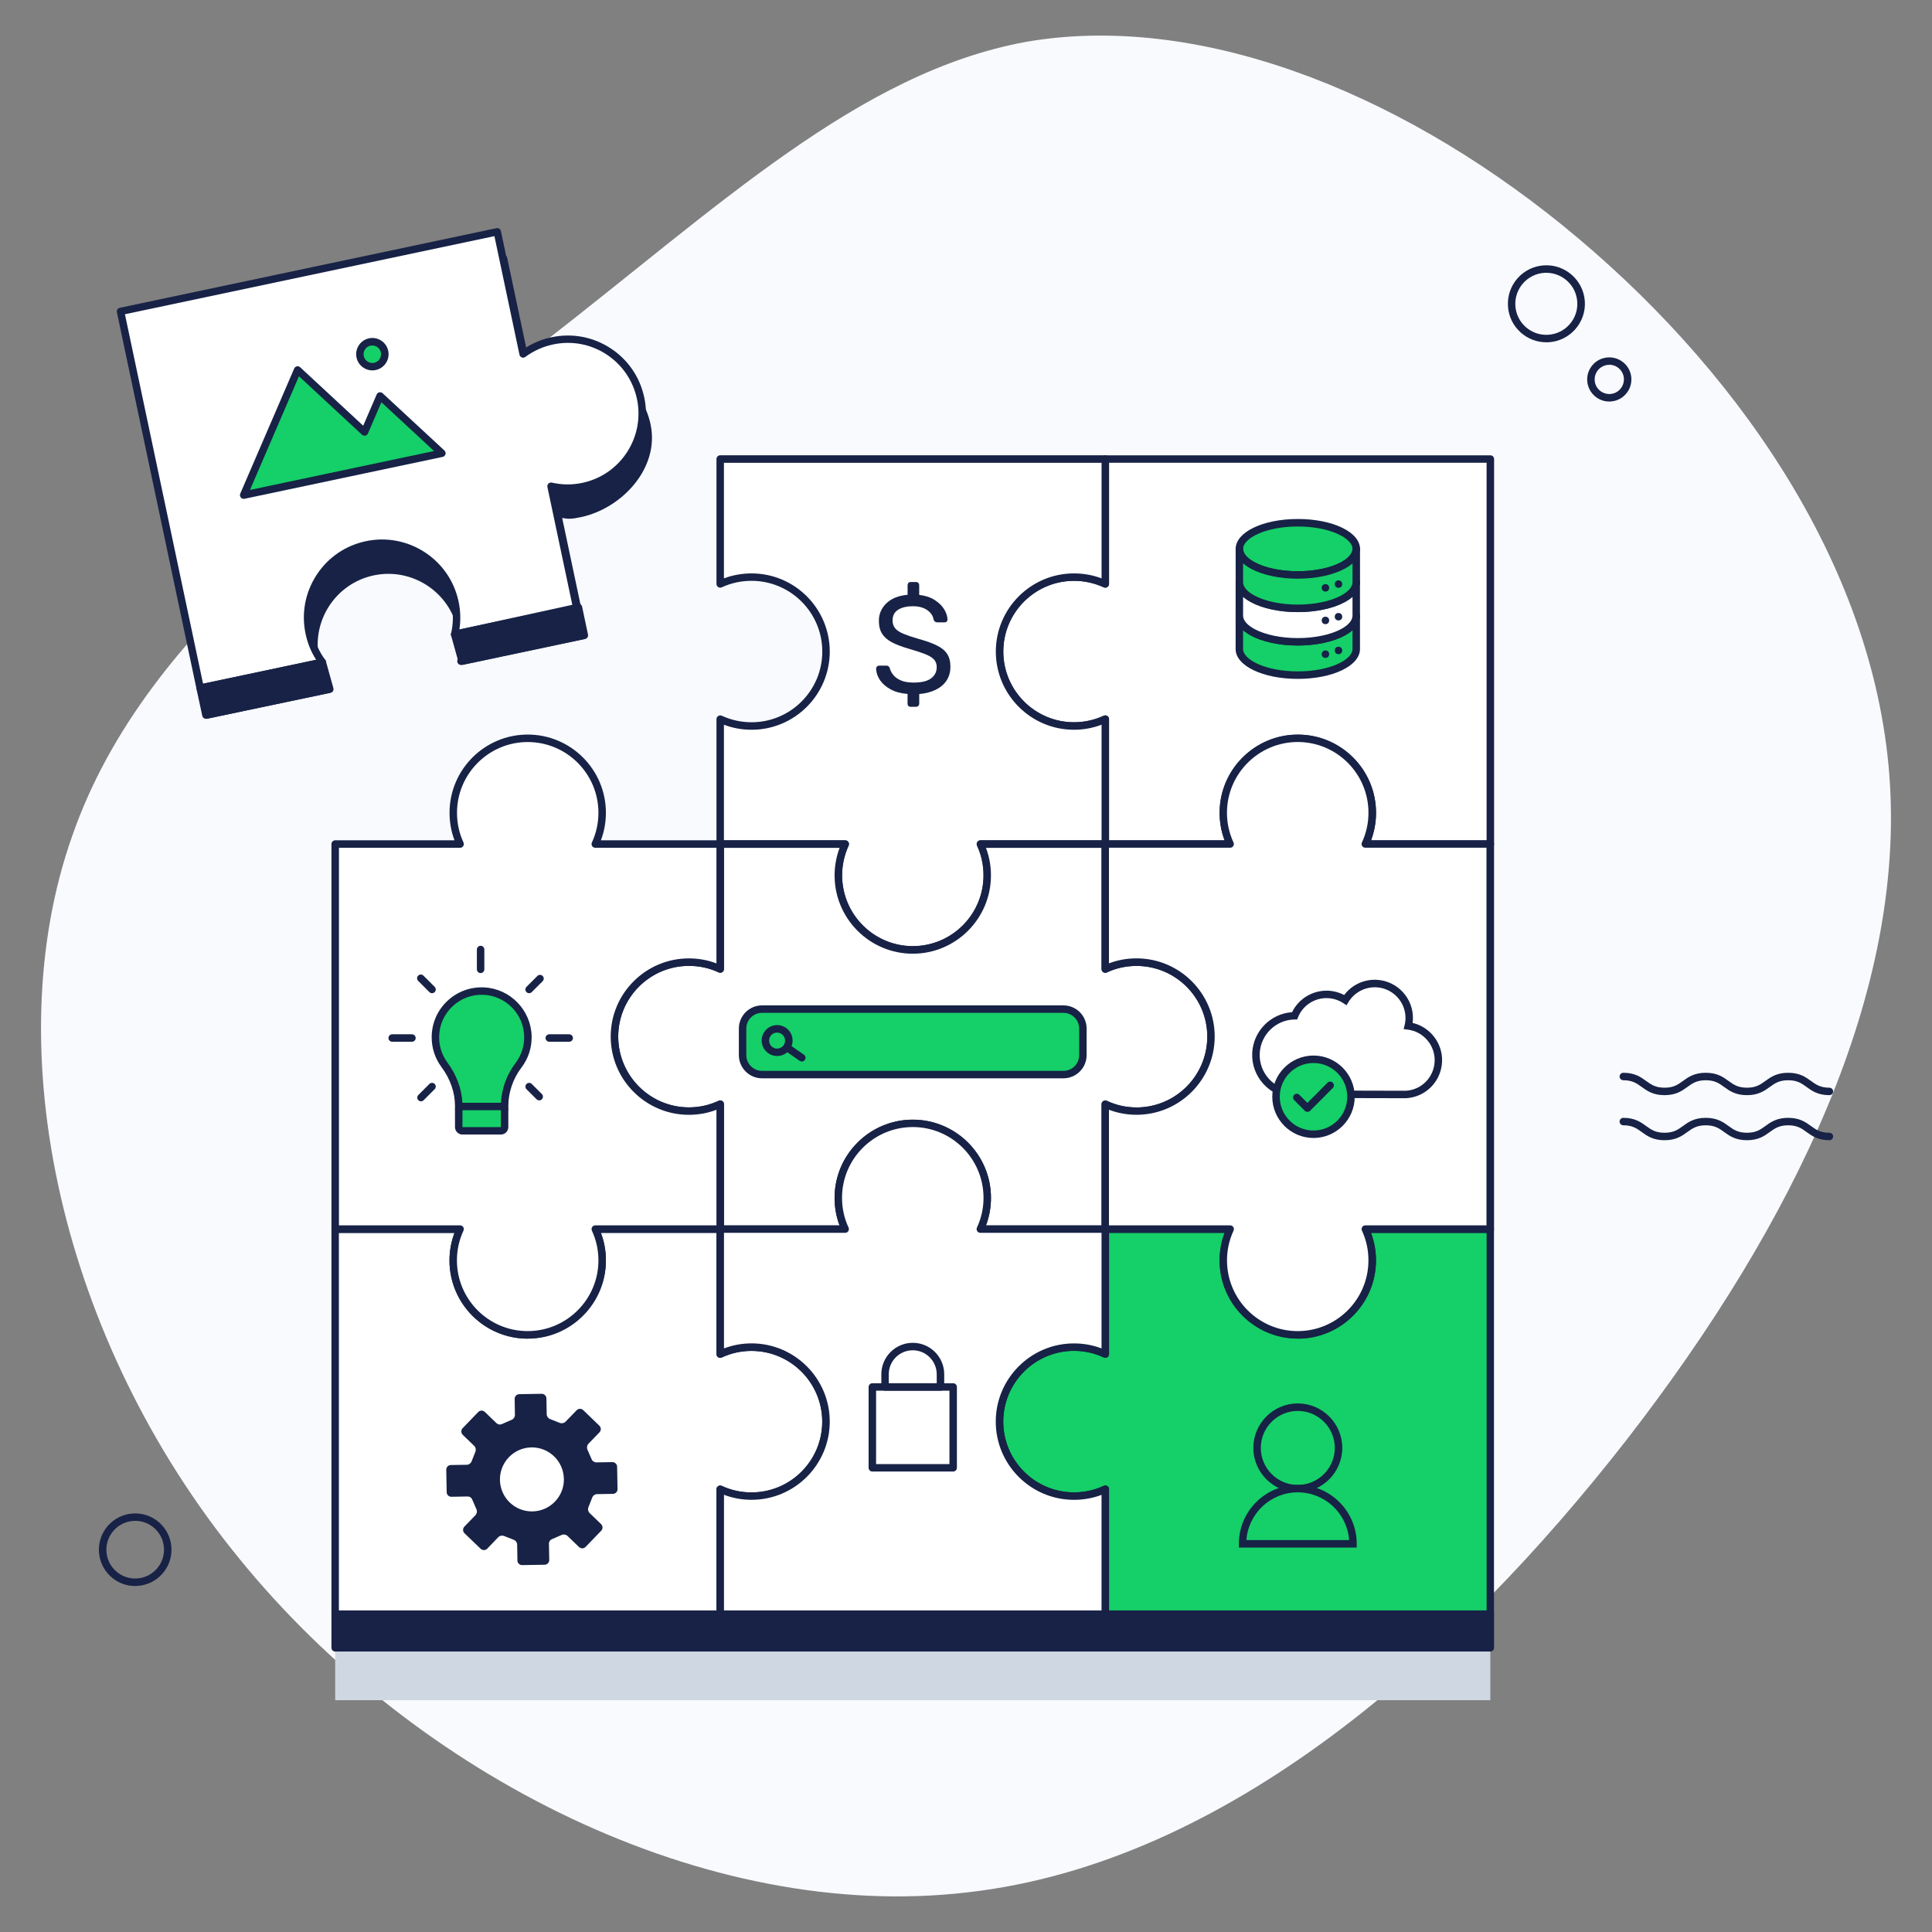 <?xml version="1.0" encoding="UTF-8"?><svg id="Layer_1" xmlns="http://www.w3.org/2000/svg" viewBox="0 0 518 518"><rect x="0" y="0" width="518" height="518" fill="#808080" stroke="none"/><defs><style>.cls-1{fill:#172246;}.cls-1,.cls-2,.cls-3,.cls-4,.cls-5{stroke-width:0px;}.cls-2{fill:#15cf68;}.cls-3{fill:#fff;}.cls-4{fill:#f8fafd;}.cls-5{fill:#cfd8e2;}</style></defs><path class="cls-4" d="m419.07,60.52c45.36,36.79,83.23,90.01,87.51,147.52,4.29,57.51-25,119.3-70.37,177.88-45.36,58.22-107.16,113.59-176.81,121.45-70.01,8.22-147.88-31.08-195.39-89.66C16.51,359.49-.99,281.62,19.37,224.11c20-57.51,78.23-95.01,125.73-131.81C192.61,55.52,230.12,19.44,275.12,11.22c45.36-7.86,98.59,12.5,143.95,49.29Z"/><rect class="cls-5" x="89.87" y="441.8" width="309.71" height="14.05"/><path class="cls-1" d="m490.49,293.63c-3.09,0-4.7-1.16-6.11-2.19-1.34-.97-2.5-1.81-4.94-1.81s-3.6.84-4.94,1.81c-1.42,1.03-3.03,2.19-6.11,2.19s-4.69-1.16-6.11-2.19c-1.34-.97-2.5-1.81-4.94-1.81s-3.6.84-4.94,1.81c-1.42,1.03-3.02,2.19-6.11,2.19s-4.69-1.16-6.11-2.19c-1.34-.97-2.5-1.81-4.94-1.81-.55,0-1-.45-1-1s.45-1,1-1c3.08,0,4.69,1.16,6.11,2.19,1.34.97,2.5,1.81,4.94,1.81s3.6-.84,4.94-1.81c1.42-1.03,3.03-2.19,6.11-2.19s4.69,1.16,6.11,2.19c1.34.97,2.5,1.81,4.94,1.81s3.6-.84,4.94-1.81c1.42-1.03,3.03-2.19,6.11-2.19s4.69,1.16,6.11,2.19c1.34.97,2.5,1.81,4.94,1.81.55,0,1,.45,1,1s-.45,1-1,1Z"/><path class="cls-1" d="m490.49,305.71c-3.09,0-4.7-1.16-6.11-2.19-1.34-.97-2.5-1.81-4.94-1.81s-3.6.84-4.94,1.81c-1.42,1.03-3.03,2.19-6.11,2.19s-4.69-1.16-6.11-2.19c-1.34-.97-2.5-1.81-4.94-1.81s-3.6.84-4.94,1.81c-1.42,1.03-3.02,2.19-6.11,2.19s-4.69-1.16-6.11-2.19c-1.34-.97-2.5-1.81-4.94-1.81-.55,0-1-.45-1-1s.45-1,1-1c3.08,0,4.69,1.16,6.11,2.19,1.34.97,2.5,1.81,4.94,1.81s3.6-.84,4.94-1.81c1.42-1.03,3.03-2.19,6.11-2.19s4.69,1.16,6.11,2.19c1.34.97,2.5,1.81,4.94,1.81s3.6-.84,4.94-1.81c1.42-1.03,3.03-2.19,6.11-2.19s4.69,1.16,6.11,2.19c1.34.97,2.5,1.81,4.94,1.81.55,0,1,.45,1,1s-.45,1-1,1Z"/><path class="cls-3" d="m221.45,381.17c0,11.03-8.93,19.96-19.96,19.96-2.99,0-5.83-.65-8.39-1.85v33.51h-103.23v-103.25h33.49c-1.18,2.54-1.85,5.4-1.85,8.39,0,11.03,8.95,19.96,19.96,19.96s19.98-8.93,19.98-19.96c0-2.99-.67-5.85-1.85-8.39h33.49v33.51c2.56-1.19,5.4-1.86,8.39-1.86,11.03,0,19.96,8.95,19.96,19.98Z"/><path class="cls-1" d="m193.1,433.79h-103.23c-.55,0-1-.45-1-1v-103.25c0-.55.45-1,1-1h33.49c.34,0,.66.17.84.46.18.29.21.65.06.96-1.16,2.51-1.75,5.19-1.75,7.97,0,10.46,8.51,18.96,18.96,18.96s18.98-8.51,18.98-18.96c0-2.78-.59-5.46-1.75-7.97-.14-.31-.12-.67.06-.96.18-.29.5-.46.84-.46h33.49c.55,0,1,.45,1,1v32c2.36-.9,4.84-1.35,7.39-1.35,11.56,0,20.96,9.41,20.96,20.98s-9.4,20.96-20.96,20.96c-2.57,0-5.05-.45-7.39-1.34v32c0,.55-.45,1-1,1Zm-102.23-2h101.23v-32.5c0-.34.17-.66.46-.84.29-.18.65-.21.96-.06,2.49,1.16,5.17,1.75,7.97,1.75,10.46,0,18.96-8.51,18.96-18.96s-8.51-18.98-18.96-18.98c-2.77,0-5.46.59-7.97,1.77-.31.14-.67.12-.96-.06-.29-.18-.46-.5-.46-.84v-32.5h-30.99c.89,2.36,1.34,4.84,1.34,7.39,0,11.56-9.41,20.96-20.98,20.96s-20.96-9.4-20.96-20.96c0-2.55.45-5.03,1.34-7.39h-30.99v101.25Z"/><path class="cls-1" d="m158.62,391.23l-1.12-2.57c-.23-.54-.12-1.16.28-1.58l2.95-3.05c.48-.5.47-1.29-.03-1.78l-4.32-4.17c-.5-.48-1.29-.47-1.77.03l-2.96,3.05c-.4.42-1.02.55-1.56.34l-2.61-1.03c-.54-.21-.89-.72-.9-1.3l-.08-4.24c-.01-.69-.58-1.24-1.28-1.23l-6,.1c-.69.01-1.25.58-1.23,1.28l.07,4.26c.01.58-.33,1.1-.86,1.33l-2.69,1.17c-.46.2-1,.1-1.37-.25l-3.15-3.03c-.5-.48-1.29-.47-1.77.03l-4.18,4.33c-.48.5-.47,1.29.03,1.78l3.06,2.95c.42.4.55,1.02.34,1.56l-1.03,2.62c-.21.54-.72.89-1.3.9l-4.26.07c-.69.01-1.25.58-1.23,1.28l.11,6c.01.69.58,1.24,1.28,1.23l4.37-.08c.51,0,.97.29,1.17.75l1.17,2.7c.23.53.12,1.15-.28,1.57l-2.96,3.06c-.48.5-.47,1.3.03,1.78l4.33,4.16c.5.48,1.29.47,1.77-.03l2.94-3.06c.4-.42,1.02-.55,1.56-.34l2.62,1.03c.54.21.89.73.9,1.3l.07,4.25c.01.69.58,1.25,1.28,1.23l6.02-.1c.69-.01,1.25-.58,1.23-1.28l-.08-4.38c0-.5.29-.97.75-1.17l2.67-1.16c.53-.23,1.15-.12,1.57.28l3.07,2.96c.5.48,1.29.47,1.77-.03l4.18-4.33c.48-.5.47-1.29-.03-1.78l-3.06-2.95c-.42-.4-.55-1.01-.34-1.55l1.03-2.63c.21-.54.73-.9,1.3-.91l4.25-.07c.69-.01,1.25-.58,1.23-1.28l-.11-6c-.01-.69-.58-1.24-1.28-1.23l-4.24.07c-.58,0-1.1-.33-1.33-.86Zm-7.43,5.28c.08,4.74-3.69,8.64-8.43,8.72-4.73.09-8.63-3.68-8.72-8.42-.08-4.74,3.69-8.65,8.42-8.74,4.74-.08,8.64,3.69,8.72,8.43Z"/><path class="cls-3" d="m399.57,123.07v103.23h-33.49c1.18-2.54,1.85-5.38,1.85-8.39,0-11.03-8.95-19.96-19.96-19.96s-19.98,8.93-19.98,19.96c0,3.01.67,5.85,1.85,8.39h-33.49v-33.49c-2.56,1.18-5.4,1.85-8.39,1.85-11.03,0-19.96-8.93-19.96-19.96s8.94-19.96,19.96-19.96c2.99,0,5.83.65,8.39,1.83v-33.49h103.23Z"/><path class="cls-1" d="m399.58,227.3h-33.49c-.34,0-.66-.17-.84-.46-.18-.29-.21-.65-.06-.96,1.16-2.51,1.75-5.2,1.75-7.97,0-10.46-8.51-18.96-18.96-18.96s-18.98,8.51-18.98,18.96c0,2.78.59,5.46,1.75,7.97.14.31.12.67-.06.96-.18.29-.5.46-.84.46h-33.49c-.55,0-1-.45-1-1v-31.99c-2.37.89-4.85,1.35-7.39,1.35-11.56,0-20.96-9.4-20.96-20.96s9.4-20.96,20.96-20.96c2.56,0,5.04.45,7.39,1.33v-31.99c0-.55.45-1,1-1h103.23c.55,0,1,.45,1,1v103.23c0,.55-.45,1-1,1Zm-31.99-2h30.99v-101.23h-101.23v32.49c0,.34-.17.66-.46.84-.29.19-.65.21-.96.07-2.51-1.15-5.19-1.74-7.97-1.74-10.46,0-18.96,8.51-18.96,18.96s8.51,18.96,18.96,18.96c2.76,0,5.44-.59,7.97-1.75.31-.14.67-.12.96.07.29.18.46.5.46.84v32.49h30.99c-.89-2.36-1.34-4.84-1.34-7.39,0-11.56,9.41-20.96,20.98-20.96s20.96,9.4,20.96,20.96c0,2.55-.45,5.03-1.34,7.39Z"/><path class="cls-2" d="m363.63,165.07v8.96c0,3.86-7.02,6.99-15.67,6.99s-15.67-3.14-15.67-6.99v-8.96c0,1.71,1.36,3.27,3.62,4.49,2.87,1.54,7.2,2.52,12.05,2.52s9.17-.98,12.05-2.52c2.26-1.22,3.62-2.78,3.62-4.49Z"/><path class="cls-1" d="m347.96,182.02c-9.35,0-16.67-3.51-16.67-7.99v-8.96c0-.55.45-1,1-1s1,.45,1,1c0,1.25,1.1,2.53,3.1,3.61,2.85,1.52,7.07,2.4,11.57,2.4s8.72-.88,11.58-2.4c1.99-1.08,3.09-2.36,3.09-3.61,0-.55.45-1,1-1s1,.45,1,1v8.96c0,4.48-7.32,7.99-16.67,7.99Zm-14.67-13.06v5.06c0,2.83,6.02,5.99,14.67,5.99s14.67-3.16,14.67-5.99v-5.06c-.59.52-1.31,1.01-2.15,1.47-3.14,1.68-7.71,2.64-12.52,2.64s-9.38-.96-12.52-2.64c-.84-.45-1.56-.95-2.15-1.47Z"/><path class="cls-3" d="m363.63,156.12v8.95c0,1.71-1.36,3.27-3.62,4.49-2.87,1.54-7.2,2.52-12.05,2.52s-9.17-.98-12.05-2.52c-2.26-1.22-3.62-2.78-3.62-4.49v-8.95c0,1.71,1.36,3.25,3.63,4.47,2.87,1.54,7.2,2.52,12.03,2.52s9.16-.98,12.03-2.52c2.27-1.22,3.63-2.77,3.63-4.47Z"/><path class="cls-1" d="m347.96,173.08c-4.82,0-9.38-.96-12.52-2.64-2.72-1.47-4.15-3.32-4.15-5.37v-8.95c0-.55.45-1,1-1s1,.45,1,1c0,1.24,1.1,2.52,3.11,3.59,2.85,1.53,7.07,2.4,11.56,2.4s8.71-.88,11.56-2.4c2-1.08,3.11-2.35,3.11-3.59,0-.55.45-1,1-1s1,.45,1,1v8.95c0,2.04-1.43,3.9-4.15,5.37-3.14,1.68-7.71,2.64-12.52,2.64Zm-14.67-13.07v5.06c0,1.25,1.1,2.53,3.1,3.61,2.85,1.52,7.07,2.4,11.57,2.4s8.72-.88,11.58-2.4c1.99-1.08,3.09-2.36,3.09-3.61v-5.06c-.56.5-1.27.99-2.16,1.47-3.14,1.68-7.7,2.64-12.51,2.64s-9.37-.96-12.5-2.64c-.89-.48-1.6-.97-2.16-1.47Z"/><path class="cls-2" d="m363.63,147.17c0,1.71-1.36,3.25-3.63,4.47-2.87,1.54-7.2,2.52-12.03,2.52s-9.16-.98-12.03-2.52c-2.27-1.22-3.63-2.77-3.63-4.47,0-3.87,7.02-7.01,15.67-7.01s15.67,3.14,15.67,7.01Z"/><path class="cls-1" d="m347.96,155.16c-4.81,0-9.37-.96-12.5-2.64-3.44-1.85-4.16-3.93-4.16-5.36,0-4.49,7.32-8.01,16.67-8.01s16.67,3.52,16.67,8.01c0,1.42-.72,3.51-4.16,5.36-3.14,1.68-7.7,2.64-12.51,2.64Zm0-14c-8.64,0-14.67,3.17-14.67,6.01,0,1.24,1.1,2.52,3.11,3.59,2.85,1.53,7.07,2.4,11.56,2.4s8.71-.88,11.56-2.4c2-1.08,3.11-2.35,3.11-3.59,0-2.84-6.02-6.01-14.67-6.01Z"/><path class="cls-2" d="m363.63,147.17v8.95c0,1.71-1.36,3.25-3.63,4.47-2.87,1.54-7.2,2.52-12.03,2.52s-9.16-.98-12.03-2.52c-2.27-1.22-3.63-2.77-3.63-4.47v-8.95c0,1.71,1.36,3.25,3.63,4.47,2.87,1.54,7.2,2.52,12.03,2.52s9.16-.98,12.03-2.52c2.27-1.22,3.63-2.77,3.63-4.47Z"/><path class="cls-1" d="m347.96,164.11c-4.81,0-9.37-.96-12.5-2.64-3.44-1.85-4.16-3.93-4.16-5.36v-8.95c0-.55.45-1,1-1s1,.45,1,1c0,1.24,1.1,2.52,3.11,3.59,2.85,1.53,7.07,2.4,11.56,2.4s8.71-.88,11.56-2.4c2-1.08,3.11-2.35,3.11-3.59,0-.55.45-1,1-1s1,.45,1,1v8.95c0,1.42-.72,3.51-4.16,5.36-3.14,1.68-7.7,2.64-12.51,2.64Zm-14.67-13.06v5.06c0,1.24,1.1,2.52,3.11,3.59,2.85,1.53,7.07,2.4,11.56,2.4s8.71-.88,11.56-2.4c2-1.08,3.11-2.35,3.11-3.59v-5.06c-.56.5-1.27.99-2.16,1.47-3.14,1.68-7.7,2.64-12.51,2.64s-9.37-.96-12.5-2.64c-.89-.48-1.6-.97-2.16-1.47Z"/><circle class="cls-1" cx="358.87" cy="156.61" r="1"/><circle class="cls-1" cx="355.37" cy="157.61" r="1"/><circle class="cls-1" cx="358.87" cy="165.35" r="1"/><circle class="cls-1" cx="355.37" cy="166.35" r="1"/><circle class="cls-1" cx="358.87" cy="174.4" r="1"/><circle class="cls-1" cx="355.37" cy="175.4" r="1"/><path class="cls-2" d="m399.57,329.55v103.25h-103.23v-33.51c-2.56,1.19-5.4,1.85-8.41,1.85-11.01,0-19.96-8.93-19.96-19.96s8.95-19.98,19.96-19.98c3.01,0,5.85.67,8.41,1.86v-33.51h33.49c-1.18,2.54-1.85,5.4-1.85,8.39,0,11.03,8.93,19.96,19.96,19.96s19.96-8.93,19.96-19.96c0-2.99-.65-5.85-1.83-8.39h33.49Z"/><path class="cls-1" d="m399.58,433.79h-103.23c-.55,0-1-.45-1-1v-32c-2.35.89-4.83,1.34-7.41,1.34-11.56,0-20.96-9.4-20.96-20.96s9.4-20.98,20.96-20.98c2.56,0,5.04.46,7.41,1.35v-32c0-.55.45-1,1-1h33.49c.34,0,.66.17.84.46.18.29.21.65.06.96-1.16,2.51-1.75,5.19-1.75,7.97,0,10.46,8.51,18.96,18.96,18.96s18.96-8.51,18.96-18.96c0-2.8-.58-5.48-1.74-7.97-.14-.31-.12-.67.06-.96.18-.29.5-.46.84-.46h33.49c.55,0,1,.45,1,1v103.25c0,.55-.45,1-1,1Zm-102.23-2h101.23v-101.25h-30.99c.88,2.34,1.33,4.82,1.33,7.39,0,11.56-9.4,20.96-20.96,20.96s-20.96-9.4-20.96-20.96c0-2.55.45-5.03,1.34-7.39h-30.99v32.5c0,.34-.17.66-.46.84s-.65.21-.96.06c-2.51-1.17-5.2-1.77-7.98-1.77-10.46,0-18.96,8.51-18.96,18.98s8.51,18.96,18.96,18.96c2.81,0,5.49-.59,7.98-1.75.31-.14.67-.12.96.06.29.18.46.5.46.84v32.5Z"/><circle class="cls-2" cx="347.96" cy="388.2" r="10.92"/><path class="cls-1" d="m347.96,400.12c-6.57,0-11.92-5.35-11.92-11.92s5.35-11.92,11.92-11.92,11.92,5.35,11.92,11.92-5.35,11.92-11.92,11.92Zm0-21.83c-5.47,0-9.92,4.45-9.92,9.92s4.45,9.92,9.92,9.92,9.92-4.45,9.92-9.92-4.45-9.92-9.92-9.92Z"/><path class="cls-2" d="m333.16,413.92c0-8.17,6.63-14.8,14.8-14.8s14.8,6.63,14.8,14.8h-29.6Z"/><path class="cls-1" d="m363.76,414.92h-31.6v-1c0-8.71,7.09-15.8,15.8-15.8s15.8,7.09,15.8,15.8v1Zm-29.57-2h27.53c-.51-7.15-6.49-12.8-13.77-12.8s-13.25,5.66-13.77,12.8Z"/><path class="cls-3" d="m267.99,174.7c0,11.03,8.94,19.96,19.96,19.96,2.99,0,5.83-.67,8.39-1.85v33.49h-33.49c1.18,2.56,1.83,5.4,1.83,8.39,0,11.03-8.93,19.98-19.96,19.98s-19.96-8.95-19.96-19.98c0-2.99.67-5.83,1.85-8.39h-33.51v-33.49c2.56,1.18,5.4,1.85,8.41,1.85,11.01,0,19.96-8.93,19.96-19.96s-8.95-19.96-19.96-19.96c-3.01,0-5.85.65-8.41,1.83v-33.49h103.25v33.49c-2.56-1.18-5.4-1.83-8.39-1.83-11.03,0-19.96,8.92-19.96,19.96Z"/><path class="cls-1" d="m244.72,255.67c-11.56,0-20.96-9.41-20.96-20.98,0-2.54.45-5.02,1.34-7.39h-32c-.55,0-1-.45-1-1v-33.49c0-.34.17-.66.46-.84.29-.18.65-.21.96-.07,2.53,1.16,5.22,1.75,7.99,1.75,10.46,0,18.96-8.51,18.96-18.96s-8.51-18.96-18.96-18.96c-2.8,0-5.48.58-7.99,1.74-.31.14-.67.12-.96-.07-.29-.18-.46-.5-.46-.84v-33.49c0-.55.45-1,1-1h103.25c.55,0,1,.45,1,1v33.49c0,.34-.17.66-.46.84-.29.19-.65.21-.96.07-2.51-1.15-5.19-1.74-7.97-1.74-10.46,0-18.96,8.51-18.96,18.96s8.51,18.96,18.96,18.96c2.76,0,5.44-.59,7.97-1.75.31-.14.67-.12.96.07.29.18.46.5.46.84v33.49c0,.55-.45,1-1,1h-31.99c.88,2.35,1.33,4.83,1.33,7.39,0,11.57-9.4,20.98-20.96,20.98Zm-50.62-30.37h32.51c.34,0,.66.17.84.46.18.29.21.65.07.96-1.16,2.53-1.75,5.21-1.75,7.97,0,10.46,8.51,18.98,18.96,18.98s18.96-8.51,18.96-18.98c0-2.79-.58-5.47-1.74-7.97-.14-.31-.12-.67.07-.96.18-.29.5-.46.84-.46h32.49v-30.99c-2.37.89-4.85,1.35-7.39,1.35-11.56,0-20.96-9.4-20.96-20.96s9.4-20.96,20.96-20.96c2.56,0,5.04.45,7.39,1.33v-30.99h-101.25v30.99c2.36-.88,4.84-1.33,7.41-1.33,11.56,0,20.96,9.4,20.96,20.96s-9.4,20.96-20.96,20.96c-2.55,0-5.04-.45-7.41-1.35v30.99Z"/><path class="cls-1" d="m244.18,189.51c-.27,0-.48-.08-.63-.24-.15-.16-.22-.37-.22-.61v-2.6c-1.81-.15-3.33-.56-4.57-1.25s-2.18-1.51-2.83-2.47-.99-2-1.04-3.09c0-.2.08-.38.24-.54.16-.16.35-.24.58-.24h1.9c.3,0,.52.07.67.22.15.15.25.32.3.52.15.59.46,1.18.93,1.77.47.58,1.15,1.07,2.03,1.45.88.38,2.01.58,3.4.58,2.13,0,3.7-.38,4.7-1.13s1.51-1.77,1.51-3.03c0-.87-.27-1.57-.8-2.1-.53-.53-1.35-1.01-2.44-1.43-1.09-.42-2.5-.88-4.24-1.38-1.81-.52-3.31-1.09-4.5-1.71-1.19-.62-2.08-1.39-2.66-2.3-.58-.92-.87-2.08-.87-3.5,0-1.81.67-3.37,2.01-4.67,1.34-1.3,3.24-2.06,5.69-2.29v-2.57c0-.25.07-.45.22-.61.15-.16.36-.24.63-.24h1.41c.25,0,.45.08.61.24s.24.37.24.61v2.6c1.66.2,3.05.66,4.17,1.38,1.12.72,1.96,1.55,2.53,2.49.57.94.87,1.86.89,2.75,0,.17-.06.34-.19.5s-.32.24-.59.24h-1.97c-.17,0-.35-.05-.54-.15-.19-.1-.33-.29-.43-.56-.15-1.02-.72-1.87-1.71-2.57-.99-.69-2.28-1.04-3.87-1.04s-2.92.31-3.92.93c-1,.62-1.51,1.59-1.51,2.9,0,.84.24,1.54.71,2.1.47.56,1.21,1.05,2.23,1.47,1.02.42,2.34.87,3.98,1.34,1.98.54,3.61,1.12,4.87,1.73,1.26.61,2.2,1.36,2.81,2.27.61.91.91,2.06.91,3.48s-.34,2.64-1.02,3.68c-.68,1.04-1.65,1.87-2.9,2.49-1.25.62-2.73,1-4.44,1.15v2.57c0,.25-.08.45-.24.61s-.37.24-.61.24h-1.41Z"/><path class="cls-3" d="m324.7,277.92c0,11.03-8.95,19.98-19.96,19.98-3.01,0-5.85-.67-8.39-1.86v33.51h-33.51c1.18-2.54,1.85-5.4,1.85-8.39,0-11.03-8.93-19.96-19.96-19.96s-19.96,8.94-19.96,19.96c0,2.99.65,5.85,1.83,8.39h-33.49v-33.51c-2.54,1.19-5.4,1.86-8.39,1.86-11.03,0-19.96-8.95-19.96-19.98s8.94-19.96,19.96-19.96c2.99,0,5.85.65,8.39,1.85v-33.51h33.51c-1.18,2.56-1.85,5.4-1.85,8.39,0,11.03,8.94,19.98,19.96,19.98s19.96-8.95,19.96-19.98c0-2.99-.65-5.83-1.83-8.39h33.49v33.51c2.54-1.19,5.38-1.85,8.39-1.85,11.01,0,19.96,8.93,19.96,19.96Z"/><path class="cls-1" d="m296.35,330.55h-33.51c-.34,0-.66-.17-.84-.46-.18-.29-.21-.65-.06-.96,1.16-2.51,1.75-5.19,1.75-7.97,0-10.46-8.51-18.96-18.96-18.96s-18.96,8.51-18.96,18.96c0,2.8.58,5.48,1.74,7.97.14.31.12.67-.06.96-.18.29-.5.46-.84.46h-33.49c-.55,0-1-.45-1-1v-31.99c-2.35.9-4.83,1.35-7.39,1.35-11.56,0-20.96-9.41-20.96-20.98s9.4-20.96,20.96-20.96c2.58,0,5.06.45,7.39,1.34v-32c0-.55.45-1,1-1h33.51c.34,0,.66.17.84.46.18.29.21.65.07.96-1.16,2.53-1.75,5.21-1.75,7.97,0,10.46,8.51,18.98,18.96,18.98s18.96-8.51,18.96-18.98c0-2.79-.58-5.47-1.74-7.97-.14-.31-.12-.67.07-.96.18-.29.5-.46.84-.46h33.49c.55,0,1,.45,1,1v32c2.33-.89,4.81-1.34,7.39-1.34,11.56,0,20.96,9.4,20.96,20.96s-9.4,20.98-20.96,20.98c-2.56,0-5.04-.45-7.39-1.35v31.99c0,.55-.45,1-1,1Zm-32-2h31v-32.5c0-.34.17-.66.46-.84.29-.18.65-.21.96-.06,2.5,1.17,5.18,1.77,7.97,1.77,10.46,0,18.96-8.51,18.96-18.98s-8.51-18.96-18.96-18.96c-2.81,0-5.49.59-7.97,1.75-.31.14-.67.12-.96-.06s-.46-.5-.46-.84v-32.5h-30.99c.88,2.35,1.33,4.83,1.33,7.39,0,11.57-9.4,20.98-20.96,20.98s-20.96-9.41-20.96-20.98c0-2.54.45-5.02,1.34-7.39h-31v32.5c0,.34-.17.66-.46.84-.29.18-.65.21-.96.06-2.47-1.16-5.16-1.75-7.97-1.75-10.46,0-18.96,8.51-18.96,18.96s8.51,18.98,18.96,18.98c2.79,0,5.47-.59,7.97-1.77.31-.14.67-.12.96.06.29.18.46.5.46.84v32.5h30.99c-.88-2.34-1.33-4.82-1.33-7.39,0-11.56,9.4-20.96,20.96-20.96s20.96,9.4,20.96,20.96c0,2.55-.45,5.03-1.34,7.39Z"/><rect class="cls-2" x="199.1" y="270.56" width="91.24" height="17.55" rx="5.21" ry="5.21"/><path class="cls-1" d="m285.13,289.11h-80.82c-3.42,0-6.21-2.79-6.21-6.21v-7.13c0-3.42,2.79-6.21,6.21-6.21h80.82c3.42,0,6.21,2.79,6.21,6.21v7.13c0,3.42-2.79,6.21-6.21,6.21Zm-80.82-17.55c-2.32,0-4.21,1.89-4.21,4.21v7.13c0,2.32,1.89,4.21,4.21,4.21h80.82c2.32,0,4.21-1.89,4.21-4.21v-7.13c0-2.32-1.89-4.21-4.21-4.21h-80.82Z"/><circle class="cls-2" cx="208.36" cy="279" r="3.15"/><path class="cls-1" d="m208.35,283.14c-.84,0-1.66-.26-2.36-.75-1.88-1.31-2.34-3.9-1.03-5.77,1.31-1.88,3.9-2.34,5.77-1.03.91.63,1.52,1.58,1.71,2.67.19,1.09-.05,2.19-.68,3.1-.63.91-1.58,1.52-2.67,1.71-.25.04-.49.07-.74.07Zm.01-6.29c-.68,0-1.35.32-1.76.92-.68.97-.44,2.31.53,2.99.47.33,1.04.46,1.6.35.56-.1,1.05-.42,1.38-.88.33-.47.45-1.04.35-1.61-.1-.56-.42-1.05-.89-1.38h0c-.37-.26-.8-.38-1.22-.38Z"/><line class="cls-3" x1="214.98" y1="283.61" x2="211.14" y2="280.94"/><path class="cls-1" d="m214.98,284.61c-.2,0-.4-.06-.57-.18l-3.83-2.67c-.45-.32-.56-.94-.25-1.39.32-.45.94-.57,1.39-.25l3.83,2.67c.45.32.56.94.25,1.39-.19.28-.5.43-.82.43Z"/><path class="cls-3" d="m399.57,329.55h-33.49c1.18,2.54,1.83,5.4,1.83,8.39,0,11.03-8.93,19.96-19.96,19.96s-19.96-8.93-19.96-19.96c0-2.99.67-5.85,1.85-8.39h-33.49v-33.51c2.54,1.19,5.38,1.86,8.39,1.86,11.01,0,19.96-8.95,19.96-19.98s-8.95-19.96-19.96-19.96c-3.01,0-5.85.65-8.39,1.85v-33.51h33.49c-1.18-2.54-1.85-5.38-1.85-8.39,0-11.03,8.95-19.96,19.98-19.96s19.96,8.93,19.96,19.96c0,3.01-.67,5.85-1.85,8.39h33.49v103.25Z"/><path class="cls-1" d="m347.95,358.9c-11.56,0-20.96-9.4-20.96-20.96,0-2.55.45-5.03,1.34-7.39h-31.99c-.55,0-1-.45-1-1v-33.5c0-.34.17-.66.46-.84.29-.18.65-.21.96-.06,2.5,1.17,5.18,1.77,7.97,1.77,10.46,0,18.96-8.51,18.96-18.98s-8.51-18.96-18.96-18.96c-2.81,0-5.49.59-7.97,1.75-.31.14-.67.12-.96-.06s-.46-.5-.46-.84v-33.5c0-.55.45-1,1-1h31.99c-.89-2.36-1.34-4.84-1.34-7.39,0-11.56,9.41-20.96,20.98-20.96s20.96,9.4,20.96,20.96c0,2.55-.45,5.03-1.34,7.39h31.99c.55,0,1,.45,1,1v103.25c0,.55-.45,1-1,1h-31.99c.88,2.34,1.33,4.82,1.33,7.39,0,11.56-9.4,20.96-20.96,20.96Zm-50.61-30.36h32.49c.34,0,.66.17.84.46.18.29.21.65.06.96-1.16,2.51-1.75,5.19-1.75,7.97,0,10.46,8.51,18.96,18.96,18.96s18.96-8.51,18.96-18.96c0-2.8-.58-5.48-1.74-7.97-.14-.31-.12-.67.06-.96.18-.29.5-.46.84-.46h32.49v-101.25h-32.49c-.34,0-.66-.17-.84-.46-.18-.29-.21-.65-.06-.96,1.16-2.51,1.75-5.2,1.75-7.97,0-10.46-8.51-18.96-18.96-18.96s-18.98,8.51-18.98,18.96c0,2.78.59,5.46,1.75,7.97.14.31.12.67-.06.96-.18.29-.5.46-.84.46h-32.49v31c2.33-.89,4.81-1.34,7.39-1.34,11.56,0,20.96,9.4,20.96,20.96s-9.4,20.98-20.96,20.98c-2.56,0-5.04-.45-7.39-1.35v30.99Z"/><path class="cls-3" d="m347.31,293.38c-.19,0-.37,0-.56-.01-5.8-.27-10.28-5.19-10.01-10.99.26-5.59,4.84-9.95,10.35-10.02,1.43-3.52,4.96-5.92,8.98-5.74,1.71.08,3.29.62,4.63,1.5,1.7-2.79,4.83-4.58,8.32-4.42,5.09.24,9.04,4.56,8.8,9.65-.03.59-.11,1.16-.24,1.71,4.73.59,8.29,4.75,8.07,9.59-.22,4.78-4.05,8.55-8.73,8.8l-29.61-.07Z"/><path class="cls-1" d="m376.97,294.45l-29.65-.07c-.2,0-.4,0-.61-.01-6.34-.29-11.26-5.69-10.97-12.04.27-5.86,4.91-10.55,10.69-10.95,1.77-3.66,5.6-5.93,9.69-5.76,1.51.07,2.97.47,4.28,1.16,2.02-2.7,5.27-4.24,8.67-4.08,5.64.26,10.01,5.06,9.75,10.7-.01.29-.04.58-.08.86,4.73,1.1,8.13,5.5,7.9,10.44-.25,5.28-4.41,9.47-9.68,9.75Zm-29.66-2.07h0l29.61.07c4.19-.22,7.53-3.59,7.73-7.84.2-4.27-2.96-8.02-7.19-8.55l-1.12-.14.27-1.09c.12-.48.19-.99.22-1.51.21-4.53-3.31-8.4-7.85-8.61-2.99-.14-5.85,1.37-7.42,3.94l-.54.88-.86-.57c-1.22-.8-2.65-1.27-4.12-1.34-3.49-.17-6.7,1.89-8.01,5.11l-.25.61h-.66c-5.02.07-9.13,4.06-9.37,9.08-.24,5.24,3.82,9.7,9.06,9.94.17,0,.34,0,.5,0h0Z"/><circle class="cls-2" cx="352.17" cy="294.05" r="10.05"/><path class="cls-1" d="m352.17,305.11c-6.09,0-11.05-4.96-11.05-11.05s4.96-11.05,11.05-11.05,11.05,4.96,11.05,11.05-4.96,11.05-11.05,11.05Zm0-20.1c-4.99,0-9.05,4.06-9.05,9.05s4.06,9.05,9.05,9.05,9.05-4.06,9.05-9.05-4.06-9.05-9.05-9.05Z"/><path class="cls-1" d="m350.55,298.11c-.27,0-.52-.11-.71-.29l-2.86-2.86c-.39-.39-.39-1.02,0-1.41s1.02-.39,1.41,0l2.15,2.15,5.38-5.41c.39-.39,1.02-.39,1.42,0s.39,1.02,0,1.42l-6.09,6.12c-.19.19-.44.29-.71.29h0Z"/><path class="cls-3" d="m164.74,277.92c0,11.03,8.94,19.98,19.96,19.98,2.99,0,5.85-.67,8.39-1.86v33.51h-33.49c1.18,2.54,1.85,5.4,1.85,8.39,0,11.03-8.95,19.96-19.98,19.96s-19.96-8.93-19.96-19.96c0-2.99.67-5.85,1.85-8.39h-33.49v-103.25h33.49c-1.18-2.54-1.83-5.38-1.83-8.39,0-11.03,8.93-19.96,19.96-19.96s19.96,8.93,19.96,19.96c0,3.01-.67,5.85-1.85,8.39h33.49v33.51c-2.54-1.19-5.4-1.85-8.39-1.85-11.03,0-19.96,8.93-19.96,19.96Z"/><path class="cls-1" d="m141.48,358.9c-11.56,0-20.96-9.4-20.96-20.96,0-2.55.45-5.03,1.34-7.39h-31.99c-.55,0-1-.45-1-1v-103.25c0-.55.45-1,1-1h31.99c-.88-2.34-1.33-4.82-1.33-7.39,0-11.56,9.4-20.96,20.96-20.96s20.96,9.4,20.96,20.96c0,2.55-.45,5.03-1.34,7.39h31.99c.55,0,1,.45,1,1v33.5c0,.34-.17.66-.46.84-.29.18-.65.21-.96.06-2.47-1.16-5.16-1.75-7.97-1.75-10.46,0-18.96,8.51-18.96,18.96s8.51,18.98,18.96,18.98c2.79,0,5.47-.59,7.97-1.77.31-.14.67-.12.96.06.29.18.46.5.46.84v33.5c0,.55-.45,1-1,1h-31.99c.89,2.36,1.34,4.84,1.34,7.39,0,11.56-9.41,20.96-20.98,20.96Zm-50.61-30.36h32.49c.34,0,.66.17.84.46.18.29.21.65.06.96-1.16,2.51-1.75,5.19-1.75,7.97,0,10.46,8.51,18.96,18.96,18.96s18.98-8.51,18.98-18.96c0-2.78-.59-5.46-1.75-7.97-.14-.31-.12-.67.06-.96.18-.29.5-.46.84-.46h32.49v-30.99c-2.35.9-4.83,1.35-7.39,1.35-11.56,0-20.96-9.41-20.96-20.98s9.4-20.96,20.96-20.96c2.58,0,5.06.45,7.39,1.34v-31h-32.49c-.34,0-.66-.17-.84-.46-.18-.29-.21-.65-.06-.96,1.16-2.51,1.75-5.19,1.75-7.97,0-10.46-8.51-18.96-18.96-18.96s-18.96,8.51-18.96,18.96c0,2.8.58,5.48,1.74,7.97.14.31.12.67-.06.96-.18.29-.5.46-.84.46h-32.49v101.25Z"/><path class="cls-2" d="m141.54,277.86c.06,2.92-.88,5.61-2.51,7.75-2.39,3.16-3.73,6.98-3.73,10.94v.12h-12.31v-.11c0-4.01-1.42-7.83-3.81-11.05-1.53-2.06-2.44-4.62-2.44-7.38,0-7.07,5.91-12.76,13.06-12.38,6.41.33,11.6,5.7,11.74,12.12Z"/><path class="cls-1" d="m136.29,297.67h-14.3v-1.11c0-3.65-1.25-7.27-3.62-10.46-1.72-2.32-2.63-5.08-2.63-7.98,0-3.71,1.48-7.17,4.17-9.72,2.69-2.55,6.22-3.85,9.94-3.66,6.97.36,12.54,6.11,12.69,13.1h0c.06,3.06-.88,5.95-2.72,8.38-2.28,3-3.53,6.67-3.53,10.34v1.12Zm-12.33-2h10.35c.19-3.8,1.56-7.56,3.92-10.67,1.57-2.06,2.36-4.53,2.31-7.13h0c-.12-5.94-4.86-10.83-10.79-11.14-3.17-.16-6.17.94-8.46,3.12-2.29,2.17-3.55,5.11-3.55,8.27,0,2.47.77,4.81,2.24,6.79,2.43,3.28,3.8,6.98,3.99,10.76Z"/><rect class="cls-2" x="122.99" y="296.67" width="12.3" height="6.52" rx="1" ry="1"/><path class="cls-1" d="m134.29,304.19h-10.3c-1.1,0-2-.9-2-2v-4.52c0-1.1.9-2,2-2h10.3c1.1,0,2,.9,2,2v4.52c0,1.1-.9,2-2,2Zm-10.3-6.52v4.52h10.3v-4.52h-10.3Z"/><path class="cls-1" d="m128.86,260.9c-.55,0-1-.45-1-1v-5.32c0-.55.45-1,1-1s1,.45,1,1v5.32c0,.55-.45,1-1,1Z"/><line class="cls-2" x1="115.84" y1="265.29" x2="112.83" y2="262.28"/><path class="cls-1" d="m115.84,266.29c-.26,0-.51-.1-.71-.29l-3.01-3.01c-.39-.39-.39-1.02,0-1.41s1.02-.39,1.41,0l3.01,3.01c.39.39.39,1.02,0,1.41-.2.2-.45.29-.71.29Z"/><line class="cls-2" x1="110.45" y1="278.31" x2="105.15" y2="278.31"/><path class="cls-1" d="m110.45,279.31h-5.3c-.55,0-1-.45-1-1s.45-1,1-1h5.3c.55,0,1,.45,1,1s-.45,1-1,1Z"/><line class="cls-2" x1="115.84" y1="291.33" x2="112.88" y2="294.28"/><path class="cls-1" d="m112.88,295.28c-.26,0-.51-.1-.71-.29-.39-.39-.39-1.02,0-1.41l2.96-2.96c.39-.39,1.02-.39,1.41,0s.39,1.02,0,1.41l-2.96,2.96c-.2.2-.45.29-.71.29Z"/><line class="cls-2" x1="141.87" y1="291.33" x2="144.57" y2="294.03"/><path class="cls-1" d="m144.58,295.03c-.26,0-.51-.1-.71-.29l-2.7-2.7c-.39-.39-.39-1.02,0-1.41s1.02-.39,1.41,0l2.7,2.7c.39.39.39,1.02,0,1.41-.2.2-.45.29-.71.29Z"/><line class="cls-2" x1="147.26" y1="278.31" x2="152.61" y2="278.31"/><path class="cls-1" d="m152.61,279.31h-5.34c-.55,0-1-.45-1-1s.45-1,1-1h5.34c.55,0,1,.45,1,1s-.45,1-1,1Z"/><line class="cls-2" x1="141.87" y1="265.29" x2="144.8" y2="262.37"/><path class="cls-1" d="m141.87,266.29c-.26,0-.51-.1-.71-.29-.39-.39-.39-1.02,0-1.41l2.92-2.92c.39-.39,1.02-.39,1.41,0s.39,1.02,0,1.41l-2.92,2.92c-.2.2-.45.29-.71.29Z"/><path class="cls-3" d="m267.98,381.16c0,11.04,8.94,19.97,19.97,19.97,3,0,5.85-.65,8.39-1.84v33.5h-103.24v-33.5c2.56,1.18,5.4,1.84,8.39,1.84,11.03,0,19.97-8.93,19.97-19.97s-8.94-19.97-19.97-19.97c-2.99,0-5.83.67-8.39,1.85v-33.5h33.5c-1.18-2.55-1.84-5.39-1.84-8.39,0-11.03,8.93-19.97,19.97-19.97s19.97,8.94,19.97,19.97c0,3-.67,5.85-1.85,8.39h33.5v33.5c-2.55-1.18-5.39-1.85-8.39-1.85-11.03,0-19.97,8.94-19.97,19.97Z"/><path class="cls-1" d="m296.34,433.79h-103.24c-.55,0-1-.45-1-1v-33.5c0-.34.17-.66.46-.84.29-.18.65-.21.96-.06,2.5,1.16,5.18,1.75,7.97,1.75,10.46,0,18.97-8.51,18.97-18.97s-8.51-18.97-18.97-18.97c-2.77,0-5.45.59-7.97,1.76-.31.14-.67.12-.96-.06-.29-.18-.46-.5-.46-.84v-33.5c0-.55.45-1,1-1h31.99c-.89-2.35-1.33-4.83-1.33-7.39,0-11.56,9.41-20.97,20.97-20.97s20.97,9.41,20.97,20.97c0,2.56-.45,5.04-1.34,7.39h31.99c.55,0,1,.45,1,1v33.5c0,.34-.17.66-.46.84-.29.18-.65.21-.96.06-2.51-1.17-5.19-1.76-7.97-1.76-10.46,0-18.97,8.51-18.97,18.97s8.51,18.97,18.97,18.97c2.8,0,5.48-.59,7.97-1.75.31-.14.67-.12.96.06.29.18.46.5.46.84v33.5c0,.55-.45,1-1,1Zm-102.24-2h101.24v-30.99c-2.35.89-4.83,1.33-7.39,1.33-11.56,0-20.97-9.41-20.97-20.97s9.41-20.97,20.97-20.97c2.56,0,5.04.45,7.39,1.34v-30.99h-32.5c-.34,0-.66-.17-.84-.46s-.21-.65-.06-.96c1.17-2.51,1.76-5.19,1.76-7.97,0-10.46-8.51-18.97-18.97-18.97s-18.97,8.51-18.97,18.97c0,2.8.59,5.48,1.75,7.97.14.31.12.67-.06.96s-.5.46-.84.46h-32.5v30.99c2.36-.89,4.84-1.35,7.39-1.35,11.56,0,20.97,9.41,20.97,20.97s-9.41,20.97-20.97,20.97c-2.56,0-5.04-.45-7.39-1.34v31Z"/><rect class="cls-3" x="233.89" y="371.87" width="21.67" height="21.67"/><path class="cls-1" d="m255.56,394.54h-21.67c-.55,0-1-.45-1-1v-21.67c0-.55.45-1,1-1h21.67c.55,0,1,.45,1,1v21.67c0,.55-.45,1-1,1Zm-20.67-2h19.67v-19.67h-19.67v19.67Z"/><path class="cls-1" d="m252.15,372.87h-14.85c-.55,0-1-.45-1-1v-3.41c0-4.65,3.78-8.43,8.43-8.43s8.43,3.78,8.43,8.43v3.41c0,.55-.45,1-1,1Zm-13.85-2h12.85v-2.41c0-3.54-2.88-6.43-6.43-6.43s-6.43,2.88-6.43,6.43v2.41Z"/><rect class="cls-1" x="89.87" y="432.79" width="309.71" height="9.01"/><path class="cls-1" d="m399.58,442.8H89.87c-.55,0-1-.45-1-1v-9.01c0-.55.45-1,1-1h309.71c.55,0,1,.45,1,1v9.01c0,.55-.45,1-1,1Zm-308.71-2h307.71v-7.01H90.87v7.01Z"/><path class="cls-1" d="m173.45,113.99c2.28,10.79-7.05,21.38-17.82,23.66-2.94.62-3.44.56-6.19-.07l6.93,32.77-32.77,6.93c.63-2.73.69-5.65.07-8.59-2.28-10.79-12.87-17.68-23.66-15.4-10.79,2.28-17.68,12.87-15.4,23.66.62,2.94,1.85,5.59,3.53,7.83l-32.77,6.93-21.35-101,101-21.35,6.93,32.77c2.26-1.68,4.9-2.91,7.85-3.53,10.78-2.28,21.38,4.6,23.66,15.4Z"/><path class="cls-1" d="m55.37,192.7c-.46,0-.88-.32-.98-.79l-21.35-101c-.11-.54.23-1.07.77-1.19l101-21.35c.26-.05.53,0,.75.14.22.14.38.37.43.63l6.62,31.3c2.12-1.35,4.46-2.3,6.97-2.83,11.31-2.39,22.45,4.86,24.85,16.17h0c2.49,11.8-7.8,22.56-18.6,24.85-2.45.52-3.34.58-5.1.25l6.61,31.26c.11.54-.23,1.07-.77,1.19l-32.77,6.93c-.34.07-.68-.03-.92-.28-.24-.24-.34-.59-.26-.92.62-2.7.64-5.44.07-8.16-2.16-10.23-12.25-16.79-22.48-14.63-10.23,2.16-16.79,12.25-14.63,22.48.58,2.74,1.71,5.24,3.35,7.44.2.27.25.63.13.95s-.39.56-.73.63l-32.76,6.93c-.07.01-.14.02-.21.02Zm-20.17-101.23l20.94,99.04,30.32-6.41c-1.35-2.11-2.3-4.44-2.83-6.96-1.16-5.48-.11-11.08,2.94-15.77,3.05-4.69,7.75-7.91,13.23-9.07,11.31-2.39,22.46,4.87,24.85,16.17.53,2.5.6,5.02.21,7.51l30.32-6.41-6.72-31.79c-.07-.33.03-.68.28-.92.24-.24.59-.34.92-.26,2.59.59,2.92.66,5.76.06,9.87-2.09,19.3-11.83,17.05-22.48-2.16-10.23-12.24-16.8-22.48-14.63-2.74.58-5.25,1.71-7.46,3.35-.27.2-.63.25-.95.13-.32-.12-.55-.4-.62-.73l-6.72-31.79-99.04,20.94Z"/><path class="cls-3" d="m171.74,106.78c2.28,10.79-4.63,21.38-15.4,23.66-2.94.62-5.86.56-8.61-.07l6.93,32.77-32.77,6.93c.63-2.73.69-5.65.07-8.59-2.28-10.79-12.87-17.68-23.66-15.4-10.79,2.28-17.68,12.87-15.4,23.66.62,2.94,1.85,5.59,3.53,7.83l-32.77,6.93-21.35-101,101-21.35,6.93,32.77c2.26-1.68,4.9-2.91,7.85-3.53,10.78-2.28,21.38,4.6,23.66,15.4Z"/><path class="cls-1" d="m53.67,185.5c-.19,0-.38-.06-.55-.16-.22-.14-.38-.37-.43-.63l-21.35-101c-.05-.26,0-.53.14-.75.14-.22.37-.38.63-.43l101-21.35c.55-.11,1.07.23,1.19.77l6.62,31.3c2.12-1.35,4.46-2.3,6.97-2.83,5.48-1.16,11.08-.12,15.77,2.93,4.7,3.05,7.92,7.75,9.08,13.24,2.39,11.31-4.86,22.46-16.17,24.85-2.5.53-5.02.6-7.53.22l6.62,31.3c.05.26,0,.53-.14.75-.14.22-.37.38-.63.43l-32.77,6.93c-.34.07-.68-.03-.92-.28-.24-.24-.34-.59-.26-.92.62-2.7.64-5.45.07-8.16-1.05-4.96-3.96-9.21-8.21-11.97s-9.31-3.71-14.27-2.66c-4.96,1.05-9.21,3.96-11.97,8.21-2.76,4.24-3.71,9.31-2.66,14.27.58,2.74,1.71,5.24,3.35,7.44.2.27.25.63.13.95s-.39.56-.73.63l-32.76,6.93c-.07.01-.14.02-.21.02Zm-20.17-101.23l20.94,99.04,30.32-6.41c-1.35-2.11-2.3-4.44-2.83-6.96-1.16-5.48-.11-11.08,2.94-15.77,3.05-4.69,7.75-7.91,13.23-9.07,11.31-2.39,22.46,4.86,24.85,16.17.53,2.5.6,5.02.22,7.51l30.32-6.41-6.72-31.79c-.07-.33.03-.68.28-.92.24-.24.59-.34.92-.26,2.71.62,5.47.64,8.18.06,10.23-2.16,16.79-12.25,14.63-22.48h0c-1.05-4.96-3.97-9.21-8.21-11.98-4.24-2.76-9.31-3.7-14.26-2.65-2.74.58-5.25,1.71-7.46,3.35-.27.2-.63.25-.95.13-.32-.12-.55-.4-.62-.73l-6.72-31.79-99.04,20.94Z"/><polygon class="cls-2" points="118.46 121.51 65.33 132.74 79.79 99.2 97.73 115.83 101.9 106.16 118.46 121.51"/><path class="cls-1" d="m65.33,133.74c-.3,0-.58-.13-.77-.37-.24-.29-.29-.69-.14-1.03l14.46-33.54c.13-.3.39-.52.71-.58.32-.07.65.03.89.25l16.9,15.67,3.61-8.37c.13-.3.39-.52.71-.58.31-.07.65.02.89.25l16.57,15.35c.27.25.38.64.28,1-.1.36-.39.63-.76.71l-53.13,11.23c-.07.01-.14.02-.21.02Zm14.82-32.85l-13.13,30.47,49.35-10.43-14.11-13.08-3.61,8.37c-.13.3-.39.52-.71.58-.32.07-.65-.03-.89-.25l-16.9-15.67Z"/><circle class="cls-2" cx="99.84" cy="94.96" r="3.35"/><path class="cls-1" d="m99.83,99.31c-.83,0-1.65-.24-2.36-.71-.97-.63-1.64-1.61-1.88-2.74s-.02-2.3.61-3.27c.63-.97,1.61-1.64,2.74-1.88,2.34-.5,4.66,1.01,5.15,3.35h0c.5,2.35-1.01,4.66-3.35,5.15-.3.06-.61.1-.91.1Zm0-6.69c-.16,0-.32.02-.49.05-.61.13-1.14.49-1.48,1.02s-.46,1.15-.33,1.77c.13.61.49,1.14,1.02,1.48.52.34,1.15.46,1.76.33,1.27-.27,2.08-1.51,1.81-2.78-.23-1.1-1.21-1.86-2.29-1.86Z"/><polygon class="cls-1" points="88.44 184.78 86.43 177.57 53.66 184.5 55.22 191.72 88.44 184.78"/><path class="cls-1" d="m55.22,192.72c-.46,0-.88-.32-.98-.79l-1.56-7.23c-.06-.26,0-.53.14-.75s.37-.38.63-.43l32.76-6.93c.51-.11,1.03.2,1.17.71l2.01,7.21c.07.27.04.55-.11.79s-.38.4-.65.46l-33.21,6.95c-.07.01-.14.02-.21.02Zm-.37-7.46l1.14,5.27,31.2-6.53-1.47-5.27-30.86,6.53Z"/><polygon class="cls-1" points="123.9 177.28 121.9 170.07 155.08 162.83 156.67 170.35 123.9 177.28"/><path class="cls-1" d="m123.9,178.28c-.44,0-.84-.29-.96-.73l-2.01-7.21c-.07-.27-.04-.55.11-.78.14-.24.37-.4.64-.46l33.18-7.25c.26-.06.53,0,.76.14.22.14.38.37.44.63l1.59,7.52c.11.54-.23,1.07-.77,1.19l-32.77,6.93c-.07.01-.14.02-.21.02Zm-.76-7.45l1.47,5.28,30.87-6.53-1.17-5.56-31.17,6.8Z"/><path class="cls-1" d="m36.24,425.24c-5.1,0-9.39-3.98-9.71-9.14-.33-5.36,3.76-9.98,9.12-10.31,2.6-.16,5.1.7,7.04,2.42s3.11,4.1,3.27,6.69c.33,5.36-3.76,9.98-9.12,10.31-.2.01-.4.02-.6.02Zm.02-17.47c-.16,0-.32,0-.48.01-4.26.26-7.51,3.94-7.25,8.19.26,4.26,3.96,7.52,8.19,7.24,4.26-.26,7.51-3.94,7.24-8.19-.13-2.06-1.05-3.95-2.6-5.32-1.42-1.26-3.22-1.94-5.11-1.94Z"/><path class="cls-1" d="m414.59,91.77c-2.52,0-4.92-.91-6.82-2.59-2.07-1.83-3.3-4.35-3.46-7.1s.74-5.41,2.57-7.47c1.83-2.07,4.35-3.3,7.1-3.46,5.67-.36,10.59,3.99,10.94,9.67h0c.35,5.68-3.99,10.59-9.67,10.94-.22.01-.43.02-.65.02Zm.02-18.64c-.17,0-.34,0-.52.02-4.58.28-8.08,4.24-7.8,8.82.14,2.22,1.13,4.25,2.79,5.72,1.67,1.47,3.81,2.21,6.02,2.07,2.22-.14,4.25-1.13,5.72-2.79,1.47-1.67,2.21-3.8,2.07-6.02h0c-.27-4.41-3.94-7.81-8.3-7.81Z"/><path class="cls-1" d="m431.47,107.66c-3.1,0-5.71-2.42-5.91-5.56-.2-3.26,2.29-6.07,5.55-6.27,1.59-.09,3.1.43,4.29,1.47s1.89,2.49,1.99,4.07c.2,3.26-2.29,6.07-5.55,6.27-.12,0-.24.01-.37.01Zm0-9.84c-.08,0-.16,0-.24,0-2.16.13-3.81,2-3.67,4.15.13,2.16,1.98,3.78,4.15,3.67,1.05-.06,2-.53,2.7-1.32.69-.79,1.04-1.79.98-2.84h0c-.06-1.05-.53-2-1.32-2.7-.72-.64-1.64-.98-2.59-.98Z"/></svg>